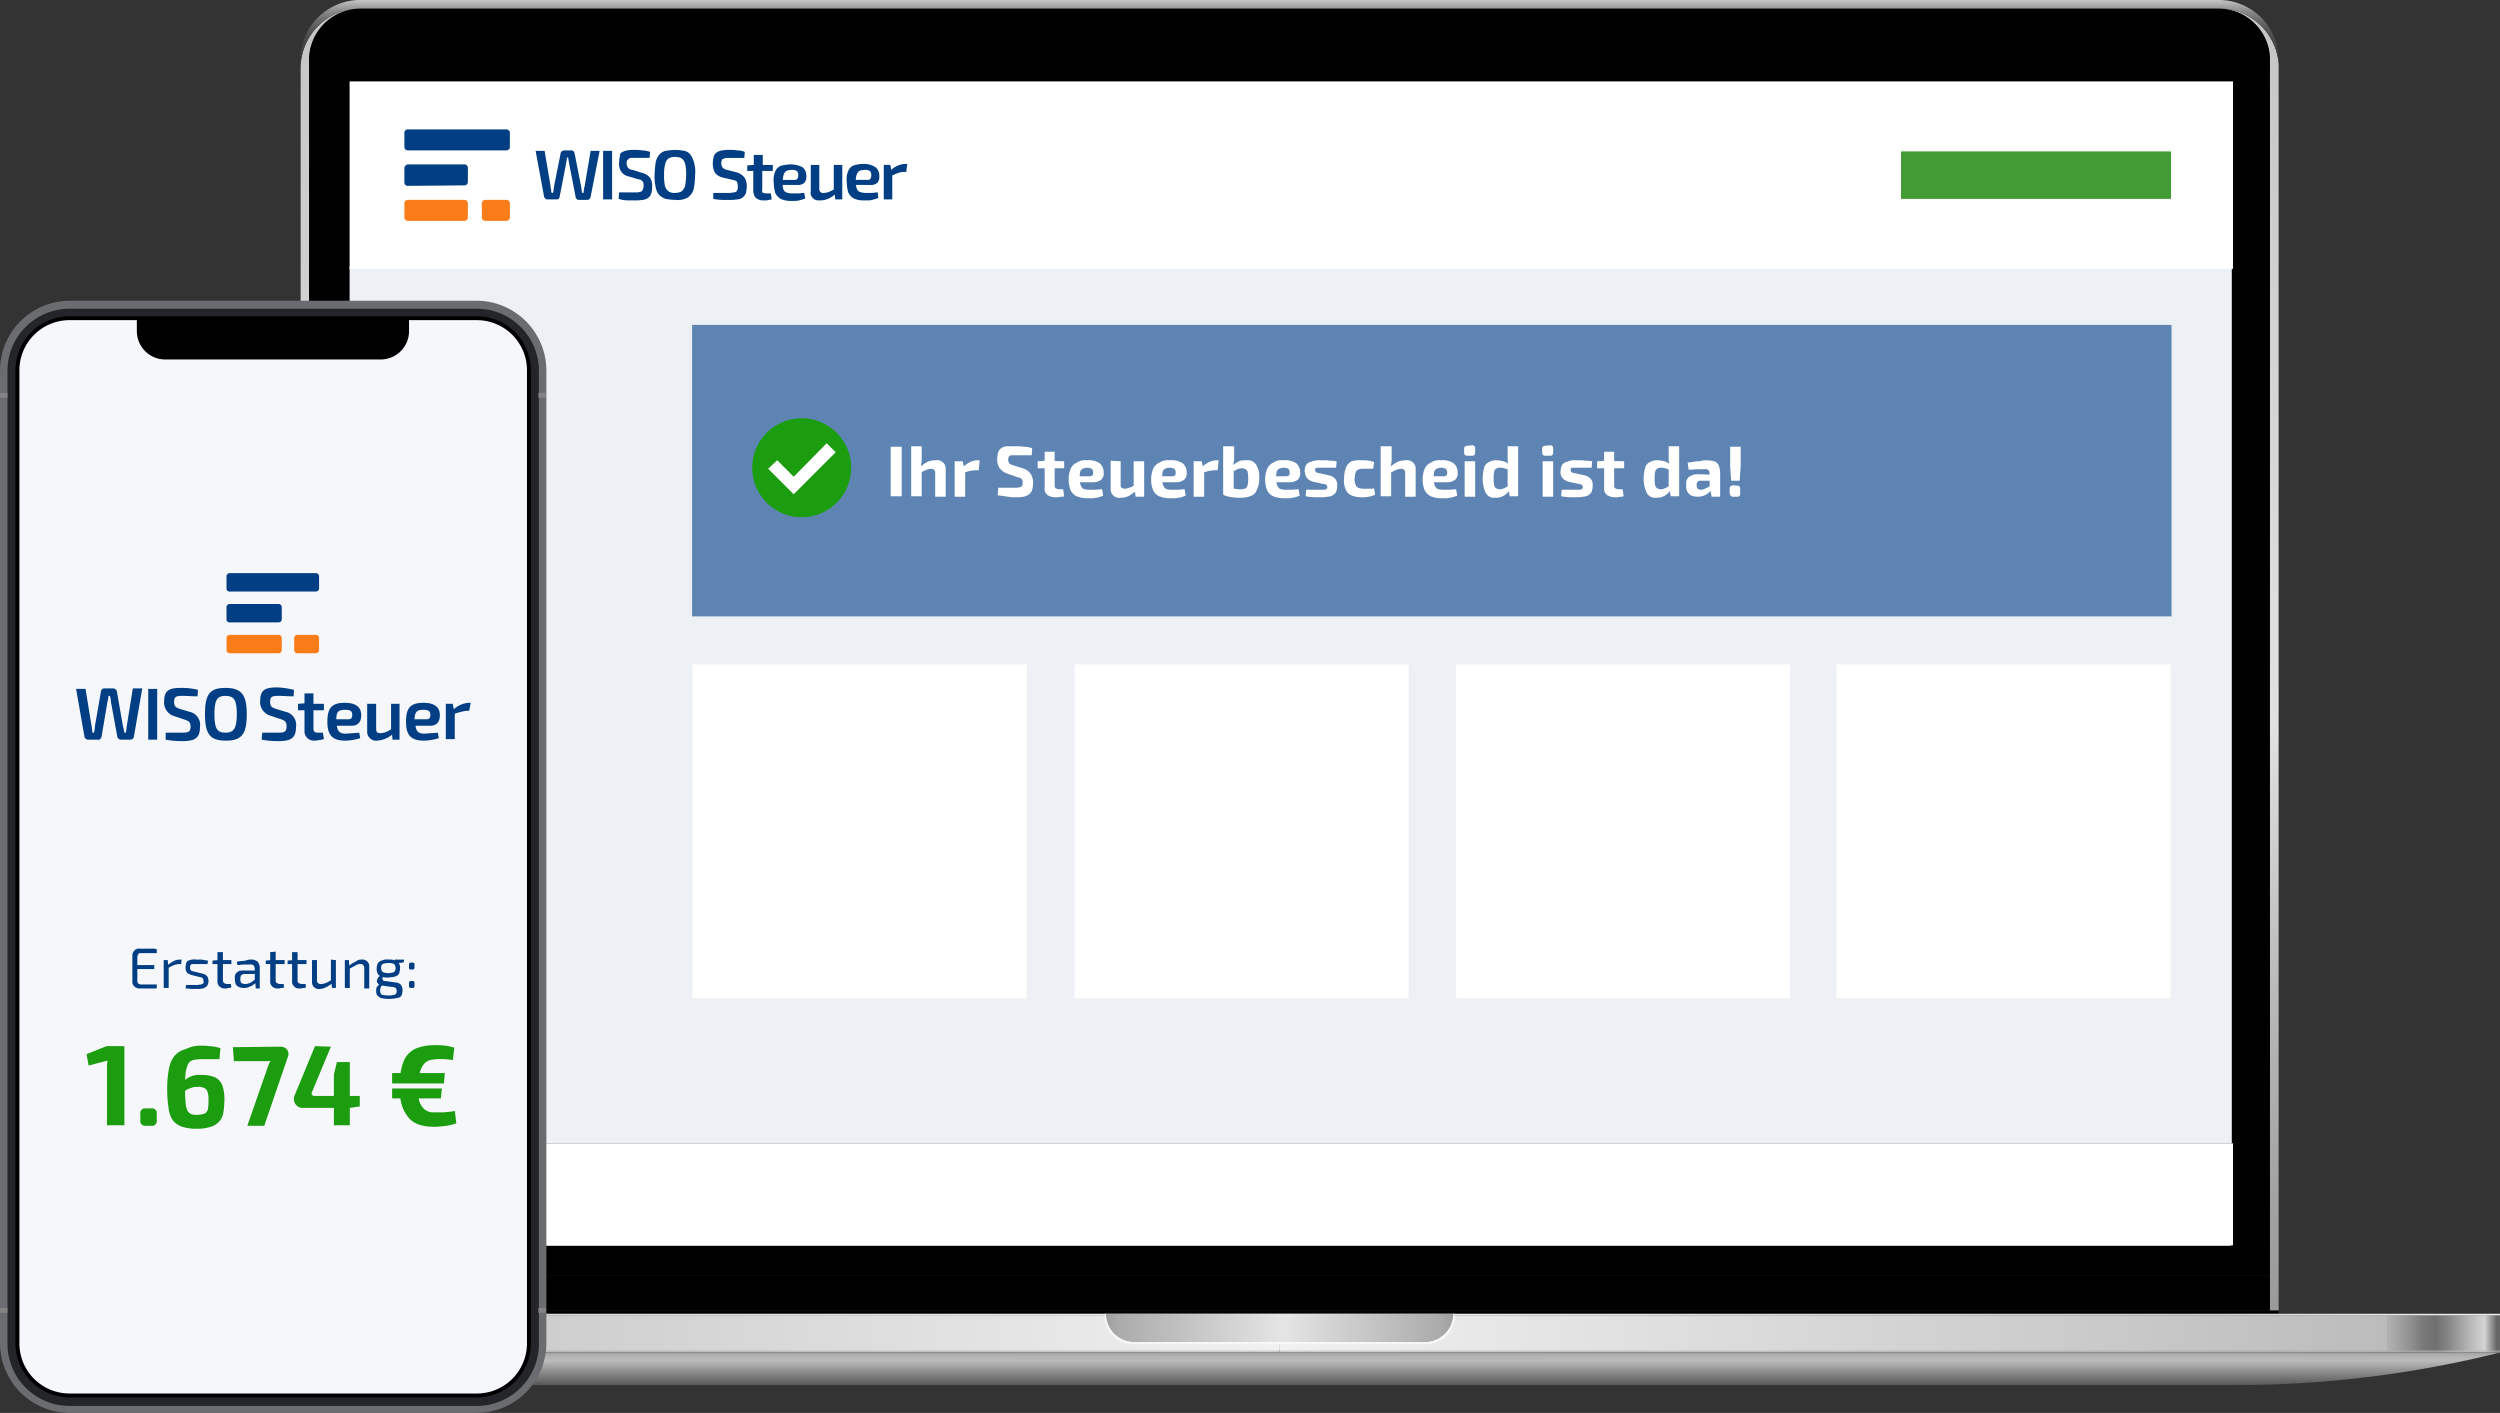 <svg id="Gruppe_26739" data-name="Gruppe 26739" xmlns="http://www.w3.org/2000/svg" xmlns:xlink="http://www.w3.org/1999/xlink" width="724.03" height="409.196" viewBox="0 0 724.03 409.196">
  <rect x="0" y="0" width="724.03" height="409.196" fill="#333333" stroke="none"/>
  <defs>
    <linearGradient id="linear-gradient" x1="0.5" y1="1" x2="0.5" gradientUnits="objectBoundingBox">
      <stop offset="0" stop-color="#9a9a9a"/>
      <stop offset="0.09" stop-color="#a2a2a2"/>
      <stop offset="0.24" stop-color="#b8b8b8"/>
      <stop offset="0.42" stop-color="#dbdbdb"/>
      <stop offset="0.45" stop-color="#e2e2e2"/>
      <stop offset="1" stop-color="#c5c5c5"/>
    </linearGradient>
    <linearGradient id="linear-gradient-2" x1="0.5" y1="1" x2="0.5" gradientUnits="objectBoundingBox">
      <stop offset="0" stop-color="#404040"/>
      <stop offset="0.28" stop-color="#434343"/>
      <stop offset="0.45" stop-color="#4b4b4b"/>
      <stop offset="0.59" stop-color="#595959"/>
      <stop offset="0.71" stop-color="#6d6d6d"/>
      <stop offset="0.82" stop-color="#888"/>
      <stop offset="0.92" stop-color="#a7a7a7"/>
      <stop offset="1" stop-color="#c5c5c5"/>
    </linearGradient>
    <linearGradient id="linear-gradient-3" y1="0.5" x2="1" y2="0.5" gradientUnits="objectBoundingBox">
      <stop offset="0" stop-color="#929292"/>
      <stop offset="0.01" stop-color="#c1c1c1"/>
      <stop offset="0.03" stop-color="#b2b2b2"/>
      <stop offset="0.05" stop-color="#9c9c9c"/>
      <stop offset="0.07" stop-color="#a4a4a4"/>
      <stop offset="0.09" stop-color="#afafaf"/>
      <stop offset="1" stop-color="#cfcfcf"/>
    </linearGradient>
    <linearGradient id="linear-gradient-4" y1="0.508" x2="1" y2="0.508" gradientUnits="objectBoundingBox">
      <stop offset="0.01" stop-color="#f8f8f8"/>
      <stop offset="0.06" stop-color="#d0d0d0"/>
      <stop offset="0.5" stop-color="#f8f8f8"/>
      <stop offset="0.87" stop-color="#d0d0d0"/>
      <stop offset="0.88" stop-color="#d3d3d3"/>
      <stop offset="0.95" stop-color="#e9e9e9"/>
      <stop offset="1" stop-color="#f1f1f1"/>
    </linearGradient>
    <linearGradient id="linear-gradient-5" y1="0.5" x2="1" y2="0.5" gradientUnits="objectBoundingBox">
      <stop offset="0" stop-color="#cfcfcf"/>
      <stop offset="0.91" stop-color="#afafaf"/>
      <stop offset="0.93" stop-color="#a4a4a4"/>
      <stop offset="0.95" stop-color="#9c9c9c"/>
      <stop offset="0.97" stop-color="#b2b2b2"/>
      <stop offset="0.99" stop-color="#c1c1c1"/>
      <stop offset="1" stop-color="#929292"/>
    </linearGradient>
    <linearGradient id="linear-gradient-6" y1="0.501" x2="1" y2="0.501" gradientUnits="objectBoundingBox">
      <stop offset="0" stop-color="#666"/>
      <stop offset="0.01" stop-color="#d5d5d5"/>
      <stop offset="0.02" stop-color="#bdbdbd"/>
      <stop offset="0.04" stop-color="#868686"/>
      <stop offset="0.05" stop-color="#707070"/>
      <stop offset="0.06" stop-color="#787878"/>
      <stop offset="0.07" stop-color="#8e8e8e"/>
      <stop offset="0.09" stop-color="#b2b2b2"/>
      <stop offset="0.09" stop-color="#bcbcbc"/>
      <stop offset="1" stop-color="#f1f1f1"/>
    </linearGradient>
    <linearGradient id="linear-gradient-7" y1="0.501" x2="1" y2="0.501" gradientUnits="objectBoundingBox">
      <stop offset="0" stop-color="#f1f1f1"/>
      <stop offset="0.91" stop-color="#bcbcbc"/>
      <stop offset="0.91" stop-color="#b2b2b2"/>
      <stop offset="0.93" stop-color="#8e8e8e"/>
      <stop offset="0.94" stop-color="#787878"/>
      <stop offset="0.95" stop-color="#707070"/>
      <stop offset="0.96" stop-color="#868686"/>
      <stop offset="0.98" stop-color="#bdbdbd"/>
      <stop offset="0.99" stop-color="#d5d5d5"/>
      <stop offset="1" stop-color="#666"/>
    </linearGradient>
    <linearGradient id="linear-gradient-8" y1="0.5" x2="1" y2="0.5" gradientUnits="objectBoundingBox">
      <stop offset="0" stop-color="#9f9f9f"/>
      <stop offset="0.04" stop-color="#acacac"/>
      <stop offset="0.51" stop-color="#e5e5e5"/>
      <stop offset="0.96" stop-color="#acacac"/>
      <stop offset="1" stop-color="#9f9f9f"/>
    </linearGradient>
    <linearGradient id="linear-gradient-9" y1="0.5" x2="1" y2="0.5" gradientUnits="objectBoundingBox">
      <stop offset="0" stop-color="#f7f7f7"/>
      <stop offset="0.52" stop-color="#f8f8f8"/>
      <stop offset="1" stop-color="#f7f7f7"/>
    </linearGradient>
    <linearGradient id="linear-gradient-10" x1="0.5" y1="1" x2="0.5" gradientUnits="objectBoundingBox">
      <stop offset="0" stop-color="#575757"/>
      <stop offset="0.74" stop-color="#b9b9b9"/>
      <stop offset="0.85" stop-color="#b6b6b6"/>
      <stop offset="0.94" stop-color="#acacac"/>
      <stop offset="1" stop-color="#9f9f9f"/>
    </linearGradient>
  </defs>
  <g id="Gruppe_24365" data-name="Gruppe 24365" transform="translate(17.152)">
    <g id="Gruppe_23946" data-name="Gruppe 23946">
      <g id="Gruppe_20593" data-name="Gruppe 20593">
        <g id="Laptop_produkte">
          <path id="Pfad_10762" data-name="Pfad 10762" d="M729.723,267.93H191.7a17.34,17.34,0,0,0-17.41,17.218V645.029h2.5V282.684a14.619,14.619,0,0,1,.165-2.237,4.059,4.059,0,0,1,.131-.721,7.076,7.076,0,0,1,.174-.714c.069-.235.122-.47.2-.7a14.623,14.623,0,0,1,2.969-5.222,6.976,6.976,0,0,1,.488-.527l.243-.253a15.108,15.108,0,0,1,2.514-1.993c.3-.193.61-.375.932-.549s.632-.322.966-.47h0l.67-.27h0a15.2,15.2,0,0,1,5.467-1.018H729.688a15.025,15.025,0,0,1,7.112,1.741c.316.174.625.357.931.549s.792.527,1.167.817h0l.549.453h0c.27.235.527.47.784.721l.253.253c.165.165.331.339.487.527a14.546,14.546,0,0,1,3.639,9.627V645.028h2.533V284.067A17.357,17.357,0,0,0,729.723,267.93Z" transform="translate(-104.374 -265.466)" fill="url(#linear-gradient)"/>
          <path id="Pfad_10763" data-name="Pfad 10763" d="M174.2,282.318A17.34,17.34,0,0,1,191.653,265.1H729.681a17.34,17.34,0,0,1,17.461,17.218V283.7a17.357,17.357,0,0,0-17.41-16.139H191.7a17.339,17.339,0,0,0-17.461,17.218Z" transform="translate(-104.362 -265.1)" fill="url(#linear-gradient-2)"/>
          <rect id="Rechteck_17536" data-name="Rechteck 17536" width="567.881" height="10.08" transform="translate(72.363 369.491)"/>
          <path id="Pfad_10764" data-name="Pfad 10764" d="M744.981,282.8V634.967H177.1V282.8A14.884,14.884,0,0,1,192.029,268H730.051a14.886,14.886,0,0,1,14.929,14.8Z" transform="translate(-104.737 -265.476)"/>
          <path id="Pfad_10765" data-name="Pfad 10765" d="M653.163,436.04v.923H80.26v-.923Z" transform="translate(-10.395 -56.477)"/>
          <rect id="Rechteck_17537" data-name="Rechteck 17537" width="353.439" height="10.698" transform="translate(0 381.016)" fill="url(#linear-gradient-3)"/>
          <rect id="Rechteck_17538" data-name="Rechteck 17538" width="706.87" height="0.531" transform="translate(0 380.485)" fill="url(#linear-gradient-4)"/>
          <rect id="Rechteck_17539" data-name="Rechteck 17539" width="353.439" height="10.698" transform="translate(353.439 381.016)" fill="url(#linear-gradient-5)"/>
          <rect id="Rechteck_17540" data-name="Rechteck 17540" width="353.439" height="10.062" transform="translate(0 381.016)" fill="url(#linear-gradient-6)"/>
          <rect id="Rechteck_17541" data-name="Rechteck 17541" width="353.439" height="10.062" transform="translate(353.439 381.016)" fill="url(#linear-gradient-7)"/>
          <path id="Pfad_10766" data-name="Pfad 10766" d="M542.82,702.2a8.2,8.2,0,0,1-8.19,8.2H450.393a8.191,8.191,0,0,1-8.182-8.2Z" transform="translate(-139.075 -321.715)" fill="url(#linear-gradient-8)"/>
          <g id="Gruppe_19359" data-name="Gruppe 19359" transform="translate(302.735 380.485)">
            <path id="Pfad_10767" data-name="Pfad 10767" d="M542.77,702.2a8.2,8.2,0,0,1-8.2,8.2h-84.23a8.191,8.191,0,0,1-8.191-8.2h-.4v.618A8.191,8.191,0,0,0,449.941,711h85.028a8.183,8.183,0,0,0,8.192-8.183V702.2Z" transform="translate(-441.75 -702.2)" fill="url(#linear-gradient-9)"/>
          </g>
          <path id="Pfad_10768" data-name="Pfad 10768" d="M94,715.1a315.438,315.438,0,0,0,76.776,9.427h553.3a315.454,315.454,0,0,0,76.75-9.427Z" transform="translate(-93.974 -323.385)" fill="url(#linear-gradient-10)"/>
        </g>
        <rect id="Rechteck_25604" data-name="Rechteck 25604" width="544.96" height="29.514" transform="translate(83.922 331.248)" fill="#fff"/>
        <rect id="Rechteck_25663" data-name="Rechteck 25663" width="37.342" height="5.794" transform="translate(99.733 136.603)" fill="#5d84b3"/>
        <rect id="Rechteck_25672" data-name="Rechteck 25672" width="37.342" height="5.794" transform="translate(99.733 199.738)" fill="#5d84b3"/>
        <g id="Gruppe_26738" data-name="Gruppe 26738" transform="translate(84.096 23.575)">
          <g id="Gruppe_28641" data-name="Gruppe 28641">
            <g id="Gruppe_28639" data-name="Gruppe 28639">
              <rect id="Rechteck_25603" data-name="Rechteck 25603" width="545.109" height="253.977" transform="translate(0 53.579)" fill="#edf1f5"/>
              <rect id="Rechteck_25602" width="545.46" height="54.3" transform="translate(0 0)" fill="#fff"/>
              <rect id="Rechteck_25604-2" data-name="Rechteck_25604" width="545.46" height="29.539" transform="translate(0 307.554)" fill="#fff"/>
              <path id="Rechteck_25666" d="M126.5,65.3H554.962v84.418H126.5Z" transform="translate(-27.312 5.218)" fill="#5d84b3"/>
              <rect id="Rechteck_25675" width="78.192" height="13.756" transform="translate(449.312 20.272)" fill="#439b36"/>
              <g id="logo" transform="translate(15.864 13.897)">
                <g id="Gruppe_4" transform="translate(38.01 5.94)">
                  <g id="Gruppe_3" transform="translate(51.308 0.003)">
                    <path id="Pfad_31" d="M32.844,6.434a1.837,1.837,0,0,0,.145-.869,1.644,1.644,0,0,0-.434-1.158,2.011,2.011,0,0,0-1.593-.29,2.381,2.381,0,0,0-1.448.29c-.434.145-.579.579-.724,1.014s-.145,1.014-.29,1.593h3.475C32.41,6.869,32.844,6.724,32.844,6.434Z" transform="translate(12.768 1.819)" fill="none"/>
                    <path id="Pfad_32" d="M18.2,6.434a1.837,1.837,0,0,0,.145-.869,1.644,1.644,0,0,0-.434-1.158,2.011,2.011,0,0,0-1.593-.29,2.381,2.381,0,0,0-1.448.29c-.434.145-.579.579-.724,1.014A4.464,4.464,0,0,0,14,6.869h3.475C17.91,6.869,18.2,6.724,18.2,6.434Z" transform="translate(6.272 1.819)" fill="none"/>
                    <path id="Pfad_33" d="M26.278,10.1a6.764,6.764,0,0,1-1.448.724,4.284,4.284,0,0,1-1.448.29,1.067,1.067,0,0,1-1.3-1.014V3H19.617v7.53a2.257,2.257,0,0,0,2.027,2.751h.724a5.81,5.81,0,0,0,2.172-.434,6.074,6.074,0,0,0,2.027-1.3l.145,1.448H28.74V3H26.278v7.1Z" transform="translate(8.764 1.344)" fill="#023e84"/>
                    <path id="Pfad_34" d="M35.65,8.3a2.6,2.6,0,0,0,.579-2.027,2.983,2.983,0,0,0-1.014-2.462A6.075,6.075,0,0,0,31.74,2.8h0a10.033,10.033,0,0,0-2.9.434,2.868,2.868,0,0,0-1.593,1.593,5.916,5.916,0,0,0-.434,3.186,11.023,11.023,0,0,0,.434,3.041,3.685,3.685,0,0,0,1.593,1.738,6.483,6.483,0,0,0,2.9.579h1.448a5.145,5.145,0,0,0,1.448-.29,4.6,4.6,0,0,0,1.3-.434l-.145-1.593c-.579,0-1.3.145-1.882.145H32.174a5.205,5.205,0,0,1-1.593-.29A1.531,1.531,0,0,1,29.713,9.9c-.145-.29-.145-.724-.29-1.014h4.054A2.934,2.934,0,0,0,35.65,8.3Zm-6.226-.869a6.158,6.158,0,0,1,.29-1.593,2.6,2.6,0,0,1,.724-1.014,5.145,5.145,0,0,1,1.448-.29,2.864,2.864,0,0,1,1.593.29,1.644,1.644,0,0,1,.434,1.158,1.837,1.837,0,0,1-.145.869.794.794,0,0,1-.869.579Z" transform="translate(11.989 1.254)" fill="#023e84"/>
                    <path id="Pfad_35" d="M40.571,2.8a5.81,5.81,0,0,0-2.172.434,6.074,6.074,0,0,0-2.027,1.3l-.29-1.448H34.2v9.991h2.462V6.13c.724-.29,1.3-.579,1.738-.724a6.158,6.158,0,0,1,1.593-.29h.724l.29-2.317Z" transform="translate(15.321 1.254)" fill="#023e84"/>
                    <path id="Pfad_36" d="M9.267,8.109A4.226,4.226,0,0,0,6.95,6.516L4.2,5.792a2.729,2.729,0,0,1-1.3-.579,2.336,2.336,0,0,1-.434-1.3,1.837,1.837,0,0,1,.145-.869.462.462,0,0,1,.434-.434c.29-.145.434-.145.724-.29H9.122L9.267.579A5.29,5.29,0,0,0,7.1.145,10.959,10.959,0,0,0,4.923,0,10.959,10.959,0,0,0,2.751.145,3.563,3.563,0,0,0,1.158.724,2.252,2.252,0,0,0,.29,1.882,8.546,8.546,0,0,0,0,3.91,5.679,5.679,0,0,0,.579,6.516,3.654,3.654,0,0,0,2.751,7.964l3.041.724a2.058,2.058,0,0,1,.869.29c.29.145.434.29.434.579a3.188,3.188,0,0,1,.145,1.158,1.741,1.741,0,0,1-.29,1.158c0,.145-.29.29-.724.434-.434,0-.869.145-1.448.145H.145V14.19a16.038,16.038,0,0,0,2.751.29H4.778A12.456,12.456,0,0,0,7.1,14.335a3.036,3.036,0,0,0,1.593-.579A3.485,3.485,0,0,0,9.557,12.6a8.546,8.546,0,0,0,.29-2.027A4.759,4.759,0,0,0,9.267,8.109Z" fill="#023e84"/>
                    <path id="Pfad_37" d="M11.244,1H8.782V3.9L6.9,4.041V5.634H8.638v5.792a3.46,3.46,0,0,0,.724,2.027,3.46,3.46,0,0,0,2.027.724h.724a2.827,2.827,0,0,0,1.014-.145c.29,0,.579-.145.869-.145l-.29-1.738H12.258a2.685,2.685,0,0,1-1.014-.29,2.366,2.366,0,0,1,0-1.014V5.634h3.041V3.9h-2.9V1Z" transform="translate(3.091 0.448)" fill="#023e84"/>
                    <path id="Pfad_38" d="M21.05,8.258a2.6,2.6,0,0,0,.579-2.027,2.983,2.983,0,0,0-1.014-2.462A7.276,7.276,0,0,0,17.14,2.9h0a10.033,10.033,0,0,0-2.9.434,2.868,2.868,0,0,0-1.593,1.593,5.916,5.916,0,0,0-.434,3.186,11.023,11.023,0,0,0,.434,3.041,3.684,3.684,0,0,0,1.593,1.738,6.483,6.483,0,0,0,2.9.579h1.448a5.145,5.145,0,0,0,1.448-.29,4.6,4.6,0,0,0,1.3-.434l-.29-1.593c-.579,0-1.3.145-1.882.145H17.43a5.206,5.206,0,0,1-1.593-.29A1.531,1.531,0,0,1,14.968,10a3.188,3.188,0,0,1-.145-1.158h4.054A2.933,2.933,0,0,0,21.05,8.258Zm-6.226-.869a6.158,6.158,0,0,1,.29-1.593,2.6,2.6,0,0,1,.724-1.014,5.145,5.145,0,0,1,1.448-.29,2.864,2.864,0,0,1,1.593.29,1.644,1.644,0,0,1,.434,1.158,1.837,1.837,0,0,1-.145.869c-.145.434-.434.579-1.014.579Z" transform="translate(5.449 1.299)" fill="#023e84"/>
                  </g>
                  <path id="Schriftzug-2" d="M18.534.29,15.928,13.611a1.024,1.024,0,0,1-.869.869H12.453a.752.752,0,0,1-.579-.29.752.752,0,0,1-.29-.579L9.7,3.91c0-.29-.145-.579-.145-.869l-.145-.869h-.29c0,.29-.145.579-.145.869s-.145.579-.145.869l-1.882,9.7a1.1,1.1,0,0,1-.29.579.871.871,0,0,1-.579.145H3.475c-.29,0-.434,0-.579-.145a2,2,0,0,1-.434-.579L0,.29H2.606L4.344,10.57a1.837,1.837,0,0,0,.145.869,2.464,2.464,0,0,0,.145,1.014h.434c0-.29.145-.579.145-1.014,0-.29.145-.724.145-1.014L7.24,1.014A.752.752,0,0,1,7.53.434c.145-.145.434-.145.579-.29h2.317A.752.752,0,0,1,11,.434a1.1,1.1,0,0,1,.29.579l1.882,9.557c0,.29.145.579.145,1.014,0,.29.145.579.145.869H13.9a2.827,2.827,0,0,1,.145-1.014,1.837,1.837,0,0,1,.145-.869L15.928.29Zm3.62,0V14.335H19.548V.29ZM28.67,0a10.959,10.959,0,0,1,2.172.145,7.2,7.2,0,0,1,2.317.434l-.145,1.738H27.657a1.106,1.106,0,0,0-.724.29l-.434.434a1.837,1.837,0,0,0-.145.869,2.336,2.336,0,0,0,.434,1.3,1.835,1.835,0,0,0,1.3.579l2.751.869a3.979,3.979,0,0,1,2.317,1.448,4.093,4.093,0,0,1,.579,2.606,4.928,4.928,0,0,1-.29,2.027A2.252,2.252,0,0,1,32.58,13.9a3.036,3.036,0,0,1-1.593.579,12.456,12.456,0,0,1-2.317.145H26.788a9.092,9.092,0,0,1-2.751-.434l.145-1.882h4.634a4.926,4.926,0,0,0,1.448-.145.962.962,0,0,0,.724-.579,2.728,2.728,0,0,0,.29-1.158,2.464,2.464,0,0,0-.145-1.014,2,2,0,0,0-.434-.579,2.058,2.058,0,0,0-.869-.29l-2.9-.869a3.277,3.277,0,0,1-2.172-1.448,4.093,4.093,0,0,1-.579-2.606,9.778,9.778,0,0,1,.29-2.027c-.29-.145.145-.579.434-.869A5.187,5.187,0,0,1,26.5.145,10.959,10.959,0,0,1,28.67,0ZM40.4,0A17.741,17.741,0,0,1,43.15.29a2.882,2.882,0,0,1,1.738,1.158A6.653,6.653,0,0,1,45.9,3.765a9.445,9.445,0,0,1,.29,3.475,28.119,28.119,0,0,1-.29,3.475,4.24,4.24,0,0,1-1.014,2.317A3.368,3.368,0,0,1,43.15,14.19a5.985,5.985,0,0,1-2.751.29,17.741,17.741,0,0,1-2.751-.29,5.109,5.109,0,0,1-1.882-1.158,4.759,4.759,0,0,1-1.014-2.317,14.1,14.1,0,0,1-.29-3.475,28.118,28.118,0,0,1,.29-3.475,4.759,4.759,0,0,1,1.014-2.317A3.219,3.219,0,0,1,37.648.29,17.741,17.741,0,0,1,40.4,0Zm0,2.027a4.008,4.008,0,0,0-1.882.434A2.686,2.686,0,0,0,37.5,4.2a11.359,11.359,0,0,0-.29,3.186,11.879,11.879,0,0,0,.29,3.186,2.962,2.962,0,0,0,1.014,1.448,3.014,3.014,0,0,0,1.882.434,4.008,4.008,0,0,0,1.882-.434A3.749,3.749,0,0,0,43.3,10.426a21.689,21.689,0,0,0,.29-3.186,11.879,11.879,0,0,0-.29-3.186,2.753,2.753,0,0,0-1.014-1.593A4.008,4.008,0,0,0,40.4,2.027Z" fill="#023e84"/>
                </g>
                <g id="Gruppe_7">
                  <path id="Pfad_3278" d="M1.014,16.362A.99.99,0,0,1,0,15.349v-4.2a1.22,1.22,0,0,1,1.014-1.014H17.376A.99.99,0,0,1,18.39,11.15h0V15.2a.99.99,0,0,1-1.014,1.014l-16.362.145Zm0-10.281A.99.99,0,0,1,0,5.068V1.014A.99.99,0,0,1,1.014,0H29.539a.99.99,0,0,1,1.014,1.014V5.068a.99.99,0,0,1-1.014,1.014Z" fill="#023e84"/>
                  <g id="Gruppe_5" transform="translate(0 20.409)">
                    <path id="Pfad_3278-2" d="M16.514,6.082A.99.99,0,0,1,15.5,5.068V1.014A.99.99,0,0,1,16.514,0H22.6a.99.99,0,0,1,1.014,1.014V5.068A.99.99,0,0,1,22.6,6.082Z" transform="translate(6.944)" fill="#fa7d19"/>
                    <path id="Pfad_3278-3" d="M1.014,6.082A.99.99,0,0,1,0,5.068V1.014A.99.99,0,0,1,1.014,0H17.376A.99.99,0,0,1,18.39,1.014V5.068a.99.99,0,0,1-1.014,1.014Z" fill="#fa7d19"/>
                  </g>
                </g>
              </g>
              <path id="Rechteck_25666-2" d="M149,223.8" transform="translate(-17.233 76.225)" fill="#5d84b3"/>
              <rect id="Rechteck_25922" width="96.726" height="96.726" transform="translate(99.332 168.836)" fill="#fff"/>
              <rect id="Rechteck_25923" width="96.726" height="96.726" transform="translate(209.959 168.836)" fill="#fff"/>
              <rect id="Rechteck_25924" width="96.726" height="96.726" transform="translate(320.441 168.836)" fill="#fff"/>
              <rect id="Rechteck_25925" width="96.726" height="96.726" transform="translate(430.634 168.836)" fill="#fff"/>
              <g id="Gruppe_23760" transform="translate(116.595 97.555)">
                <circle id="Ellipse_1319" cx="14.335" cy="14.335" r="14.335" transform="translate(0 0)" fill="#1c9c0f"/>
                <path id="Vereinigungsmenge_41" d="M7.978,17.163,3.2,12.385,5.806,9.923,10.585,14.7,20.142,5l2.606,2.606L10.585,19.77Z" transform="translate(1.434 2.24)" fill="#fff"/>
                <path id="Pfad_13892" d="M30.886,5.834V20.17H27.7V5.834Zm9.846,3.91a2.509,2.509,0,0,1,2.9,2.172v8.4H40.587V13.509A1.378,1.378,0,0,0,40.3,12.5a2.058,2.058,0,0,0-.869-.29,4.228,4.228,0,0,0-1.3.29,9.732,9.732,0,0,0-1.738.869l-.29-1.593a13.122,13.122,0,0,1,2.317-1.593,6.558,6.558,0,0,1,2.317-.434ZM36.678,5.69V9.165a5.94,5.94,0,0,1-.145,1.593c0,.434-.145.869-.145,1.158l.29.29V20.17H33.637V5.69h3.041Zm11.874,4.344.434,2.027.29.29v7.964H46.234V10.034Zm4.923-.29-.29,2.9h-.869c-.579,0-1.014.145-1.448.145-.579.145-1.158.29-2.027.579L48.7,11.626a11.348,11.348,0,0,1,2.172-1.448,5.81,5.81,0,0,1,2.172-.434ZM63.9,5.69a13.25,13.25,0,0,1,2.317.145,6.764,6.764,0,0,1,2.462.434L68.533,8.3H62.886a1.305,1.305,0,0,0-.724.145c-.145.145-.29.29-.29.434a1.305,1.305,0,0,0-.145.724,2.093,2.093,0,0,0,.29,1.014,2.911,2.911,0,0,0,1.158.579l2.751.869a4.472,4.472,0,0,1,2.317,1.593,5.419,5.419,0,0,1,.724,2.606,9.778,9.778,0,0,1-.29,2.027,2.6,2.6,0,0,1-.869,1.3,5.353,5.353,0,0,1-1.593.724,14.048,14.048,0,0,1-2.462.145,11.83,11.83,0,0,1-2.027-.145l-3.041-.434.145-2.172h4.923a4.009,4.009,0,0,0,1.3-.145c.29,0,.434-.145.724-.434a1.836,1.836,0,0,0,.145-.869,1.836,1.836,0,0,0-.145-.869c-.145-.145-.29-.434-.434-.434a2.058,2.058,0,0,0-.869-.29l-2.9-1.014a5.145,5.145,0,0,1-2.317-1.593,5,5,0,0,1-.724-2.606,9.777,9.777,0,0,1,.29-2.027A2.252,2.252,0,0,1,59.7,6.269a3.036,3.036,0,0,1,1.593-.579ZM75.194,7.138v9.846a1.064,1.064,0,0,0,.29.869,2.058,2.058,0,0,0,.869.29h1.3l.29,2.027a1.837,1.837,0,0,1-.869.145c-.29,0-.724.145-1.014.145h-.869a3.9,3.9,0,0,1-2.172-.724,2.249,2.249,0,0,1-.724-2.027V7.282h2.9Zm2.751,2.9v2.027H70.271V10.034L72.3,9.889Zm6.516-.29a5.825,5.825,0,0,1,3.765.869,3.391,3.391,0,0,1,1.158,2.606,2.52,2.52,0,0,1-.724,2.172,3.791,3.791,0,0,1-2.462.724H80.407V14.378H85.33a1.224,1.224,0,0,0,.869-.29,1.837,1.837,0,0,0,.145-.869,1.315,1.315,0,0,0-.434-1.014,3.077,3.077,0,0,0-2.606,0,1.483,1.483,0,0,0-.724.869,8.256,8.256,0,0,0-.145,1.882,4.928,4.928,0,0,0,.29,2.027A2.6,2.6,0,0,0,83.448,18a5.205,5.205,0,0,0,1.593.29h1.738c.724,0,1.448-.145,2.172-.145l.29,1.882-1.3.434c-.579.145-1.014.145-1.593.29H84.751a8.254,8.254,0,0,1-3.186-.579,3.392,3.392,0,0,1-1.738-1.738,7.562,7.562,0,0,1-.579-3.041,7.792,7.792,0,0,1,.579-3.186,3.38,3.38,0,0,1,1.738-1.738,4.166,4.166,0,0,1,2.9-.724Zm9.846.29v6.806c0,.29,0,.724.29.869a2.058,2.058,0,0,0,.869.29,4.228,4.228,0,0,0,1.3-.29,7.761,7.761,0,0,0,1.593-.724l.29,1.738A18.865,18.865,0,0,1,96.48,20.17a5.81,5.81,0,0,1-2.172.434,2.509,2.509,0,0,1-2.9-2.172V9.889Zm6.806,0V20.314H98.652l-.29-2.027-.29-.434V10.034Zm7.385-.29a5.825,5.825,0,0,1,3.765.869,3.391,3.391,0,0,1,1.158,2.606,2.52,2.52,0,0,1-.724,2.172,3.791,3.791,0,0,1-2.462.724h-5.792V14.378h4.778a1.224,1.224,0,0,0,.869-.29,1.837,1.837,0,0,0,.145-.869,1.315,1.315,0,0,0-.434-1.014,3.077,3.077,0,0,0-2.606,0,1.483,1.483,0,0,0-.724.869,8.257,8.257,0,0,0-.145,1.882,4.928,4.928,0,0,0,.29,2.027A2.6,2.6,0,0,0,107.34,18a5.206,5.206,0,0,0,1.593.29h1.738c.724,0,1.448-.145,2.172-.145l.29,1.882-1.3.434c-.579.145-1.014.145-1.593.29h-1.593a8.254,8.254,0,0,1-3.186-.579,3.392,3.392,0,0,1-1.738-1.738,7.562,7.562,0,0,1-.579-3.041,7.792,7.792,0,0,1,.579-3.186,3.38,3.38,0,0,1,1.738-1.738,4.552,4.552,0,0,1,3.041-.724Zm9.267.29.434,2.027.29.29v7.964h-3.041V10.034Zm4.923-.29-.29,2.9h-.869c-.579,0-1.014.145-1.448.145-.579.145-1.158.29-2.027.579l-.145-1.738a11.348,11.348,0,0,1,2.172-1.448,5.81,5.81,0,0,1,2.172-.434Zm7.964,0a2.954,2.954,0,0,1,2.9,1.3,6.678,6.678,0,0,1,.869,4.054,5.629,5.629,0,0,1-.29,2.172,8.857,8.857,0,0,1-.724,1.738,3.27,3.27,0,0,1-1.593,1.158,8.032,8.032,0,0,1-2.462.434h-1.3c-.434,0-1.014-.145-1.448-.145a6.373,6.373,0,0,1-1.448-.29,3.785,3.785,0,0,1-1.158-.434l2.606-1.882a1.837,1.837,0,0,0,.869.145,7.65,7.65,0,0,0,1.882.145,3.408,3.408,0,0,0,1.158-.29,1.466,1.466,0,0,0,.579-1.014,8.256,8.256,0,0,0,.145-1.882,7.049,7.049,0,0,0-.145-1.738,1.191,1.191,0,0,0-.579-.869,2.728,2.728,0,0,0-1.158-.29,4.228,4.228,0,0,0-1.3.29c-.434.29-.869.434-1.3.724l-.29-1.448a3.9,3.9,0,0,1,1.158-1.014,5.869,5.869,0,0,1,1.3-.724,7.651,7.651,0,0,1,1.738-.145ZM127.177,5.69V9.02a4.009,4.009,0,0,1-.145,1.3,4.228,4.228,0,0,1-.29,1.3l.29.29v7.819l-3.041-.145V5.69Zm14.19,4.054a5.825,5.825,0,0,1,3.765.869,3.391,3.391,0,0,1,1.158,2.606,2.52,2.52,0,0,1-.724,2.172,3.791,3.791,0,0,1-2.462.724h-5.792V14.378h4.923a1.224,1.224,0,0,0,.869-.29,1.837,1.837,0,0,0,.145-.869,1.314,1.314,0,0,0-.434-1.014,3.077,3.077,0,0,0-2.606,0,1.483,1.483,0,0,0-.724.869,8.257,8.257,0,0,0-.145,1.882,4.928,4.928,0,0,0,.29,2.027A2.6,2.6,0,0,0,140.354,18a5.205,5.205,0,0,0,1.593.29h1.738c.724,0,1.448-.145,2.172-.145l.29,1.882-1.3.434c-.579.145-1.014.145-1.593.29h-1.593a8.254,8.254,0,0,1-3.186-.579,3.392,3.392,0,0,1-1.738-1.738,7.562,7.562,0,0,1-.579-3.041,7.793,7.793,0,0,1,.579-3.186,3.38,3.38,0,0,1,1.738-1.738,3.987,3.987,0,0,1,2.9-.724Zm10.715,0h1.593c.579,0,1.158.145,1.738.145s1.014.145,1.448.145l-.145,1.882h-5.358c-.29,0-.434,0-.579.145s-.145.29-.145.579a.752.752,0,0,0,.29.579,2.684,2.684,0,0,0,1.014.29l2.606.579a3.46,3.46,0,0,1,1.882,1.014,2.6,2.6,0,0,1,.579,2.027,4.625,4.625,0,0,1-.434,2.027,3.31,3.31,0,0,1-1.448,1.014,15.956,15.956,0,0,1-2.606.29h-1.882a17.741,17.741,0,0,1-2.751-.29l.145-1.882h5.213a1.106,1.106,0,0,0,.724-.29c.145-.145.29-.29.145-.579,0-.29-.145-.579-.29-.579a2.728,2.728,0,0,0-1.158-.29l-2.606-.579a4.53,4.53,0,0,1-1.448-.724,2.6,2.6,0,0,1-.724-1.014,5.145,5.145,0,0,1-.29-1.448,3.856,3.856,0,0,1,.434-1.738,2.462,2.462,0,0,1,1.448-.869,5.51,5.51,0,0,1,2.606-.434Zm11.874,0h1.158c.434,0,.869.145,1.3.145a4.6,4.6,0,0,1,1.3.434l-.29,1.882h-2.9a2.611,2.611,0,0,0-1.448.29c-.434.145-.579.434-.724.869a7.268,7.268,0,0,0-.29,1.738,3.673,3.673,0,0,0,.29,1.738,1.483,1.483,0,0,0,.724.869,5.145,5.145,0,0,0,1.448.29h2.027a3.188,3.188,0,0,0,1.158-.145l.29,1.882a9.366,9.366,0,0,1-1.882.579,10.258,10.258,0,0,1-2.027.145,7.562,7.562,0,0,1-3.041-.579,3.133,3.133,0,0,1-1.593-1.738,5.916,5.916,0,0,1-.434-3.186,8.254,8.254,0,0,1,.579-3.186,3.685,3.685,0,0,1,1.593-1.738,8.035,8.035,0,0,1,2.751-.29Zm12.887,0a2.509,2.509,0,0,1,2.9,2.172v8.4H176.7V13.509a1.378,1.378,0,0,0-.29-1.014,2.058,2.058,0,0,0-.869-.29,4.228,4.228,0,0,0-1.3.29,9.731,9.731,0,0,0-1.738.869l-.29-1.593a13.121,13.121,0,0,1,2.317-1.593,6.558,6.558,0,0,1,2.317-.434ZM172.789,5.69V9.165a5.939,5.939,0,0,1-.145,1.593,2.728,2.728,0,0,1-.29,1.158l.29.29V20.17H169.6V5.69h3.186Zm14.19,4.054a5.825,5.825,0,0,1,3.765.869,3.391,3.391,0,0,1,1.158,2.606,2.52,2.52,0,0,1-.724,2.172,3.791,3.791,0,0,1-2.462.724h-5.792V14.378h4.923a1.224,1.224,0,0,0,.869-.29,1.836,1.836,0,0,0,.145-.869,1.315,1.315,0,0,0-.434-1.014,3.077,3.077,0,0,0-2.606,0,1.483,1.483,0,0,0-.724.869,8.255,8.255,0,0,0-.145,1.882,4.928,4.928,0,0,0,.29,2.027A2.6,2.6,0,0,0,185.966,18a5.206,5.206,0,0,0,1.593.29H189.3c.724,0,1.448-.145,2.172-.145l.29,1.882-1.3.434c-.579.145-1.014.145-1.593.29h-1.593a8.254,8.254,0,0,1-3.186-.579,4.024,4.024,0,0,1-1.738-1.738,7.562,7.562,0,0,1-.579-3.041,7.793,7.793,0,0,1,.579-3.186,3.38,3.38,0,0,1,1.738-1.738,4.165,4.165,0,0,1,2.9-.724Zm9.991.29V20.314H193.93V10.034ZM196.1,5.4a.811.811,0,0,1,.869.724V7.572a.811.811,0,0,1-.724.869h-1.593a.811.811,0,0,1-.869-.724v-1.3a.811.811,0,0,1,.724-.869h.29Zm6.95,4.344a8.546,8.546,0,0,1,2.027.29,3.475,3.475,0,0,1,1.738,1.014l-.145,1.448-1.3-.434a4.009,4.009,0,0,0-1.3-.145,1.378,1.378,0,0,0-1.014.29,1.191,1.191,0,0,0-.579.869,8.9,8.9,0,0,0-.145,2.027,8.257,8.257,0,0,0,.145,1.882,1.191,1.191,0,0,0,.579.869,2.093,2.093,0,0,0,1.014.29,1.837,1.837,0,0,0,.869-.145c.29-.145.579-.145.724-.29a3.03,3.03,0,0,0,.869-.579l.29,1.448a5.009,5.009,0,0,1-1.593,1.448,4.759,4.759,0,0,1-2.462.579,2.731,2.731,0,0,1-2.751-1.448,9.716,9.716,0,0,1-.869-4.054,12.061,12.061,0,0,1,.434-3.186,2.423,2.423,0,0,1,1.3-1.593,4.086,4.086,0,0,1,2.172-.579Zm6.371-4.054V20.17h-2.462l-.29-1.882-.29-.29V11.337l.145-.29c0-.434-.145-.869-.145-1.3V5.69Zm10.136,4.344V20.314h-3.041V10.034ZM218.691,5.4a.811.811,0,0,1,.869.724V7.572a.811.811,0,0,1-.724.869h-1.593a.811.811,0,0,1-.869-.724v-1.3a.811.811,0,0,1,.724-.869h.29Zm7.385,4.344h1.593c.579,0,1.158.145,1.738.145s1.014.145,1.448.145l-.145,1.882h-5.358c-.29,0-.434,0-.579.145s-.145.29-.145.579a.752.752,0,0,0,.29.579,2.684,2.684,0,0,0,1.014.29l2.606.579a3.46,3.46,0,0,1,1.882,1.014A2.6,2.6,0,0,1,231,17.129a4.625,4.625,0,0,1-.434,2.027,3.31,3.31,0,0,1-1.448,1.014,15.956,15.956,0,0,1-2.606.29h-1.882a17.741,17.741,0,0,1-2.751-.29l.145-1.882h5.213a1.106,1.106,0,0,0,.724-.29c.145-.145.29-.29.145-.579,0-.29-.145-.579-.29-.579a2.728,2.728,0,0,0-1.158-.29l-2.606-.579a4.53,4.53,0,0,1-1.448-.724,2.6,2.6,0,0,1-.724-1.014,2.5,2.5,0,0,1-.145-1.448,3.856,3.856,0,0,1,.434-1.738,2.462,2.462,0,0,1,1.448-.869,4.681,4.681,0,0,1,2.462-.434Zm11.15-2.606v9.846a1.064,1.064,0,0,0,.29.869,2.058,2.058,0,0,0,.869.29h1.3l.29,2.027a1.837,1.837,0,0,1-.869.145c-.29,0-.724.145-1.014.145h-.869a3.9,3.9,0,0,1-2.172-.724,2.249,2.249,0,0,1-.724-2.027V7.282h2.9Zm2.9,2.9v2.027H232.3V10.034l2.027-.145Zm9.557-.29a8.546,8.546,0,0,1,2.027.29,3.475,3.475,0,0,1,1.738,1.014L253.3,12.5l-1.3-.434a4.009,4.009,0,0,0-1.3-.145,1.378,1.378,0,0,0-1.014.29,1.191,1.191,0,0,0-.579.869,8.9,8.9,0,0,0-.145,2.027,8.255,8.255,0,0,0,.145,1.882,1.191,1.191,0,0,0,.579.869,2.093,2.093,0,0,0,1.014.29A1.837,1.837,0,0,0,251.56,18c.29-.145.579-.145.724-.29a3.03,3.03,0,0,0,.869-.579l.29,1.448a5.009,5.009,0,0,1-1.593,1.448,4.759,4.759,0,0,1-2.462.579,2.731,2.731,0,0,1-2.751-1.448,9.716,9.716,0,0,1-.869-4.054,12.06,12.06,0,0,1,.434-3.186,2.423,2.423,0,0,1,1.3-1.593,4.086,4.086,0,0,1,2.172-.579Zm6.371-4.054V20.17h-2.462l-.29-1.882-.29-.29V11.337l.145-.29a4.009,4.009,0,0,0-.145-1.3V5.69Zm7.964,4.054a11.178,11.178,0,0,1,2.172.29,2.055,2.055,0,0,1,1.3,1.158,6,6,0,0,1,.434,2.317v6.806h-2.462l-.434-2.172-.145-.29v-4.2a2.093,2.093,0,0,0-.29-1.014,1.477,1.477,0,0,0-1.3-.29h-2.027c-.724,0-1.593.145-2.462.145l-.29-2.027c.434-.145,1.014-.145,1.738-.29a8.907,8.907,0,0,1,1.882-.145,4.6,4.6,0,0,1,1.882-.29Zm2.751,4.2v1.738h-4.489a1.064,1.064,0,0,0-.869.29,1.106,1.106,0,0,0-.29.724v.434a2.058,2.058,0,0,0,.29.869,2.058,2.058,0,0,0,.869.29,2.728,2.728,0,0,0,1.158-.29c.434-.145.869-.434,1.3-.579A7.251,7.251,0,0,0,265.9,16.4v1.3a1.446,1.446,0,0,1-.579.724l-.869.869a5.87,5.87,0,0,1-1.3.724,5.358,5.358,0,0,1-3.475,0,2.576,2.576,0,0,1-1.158-1.014,2.919,2.919,0,0,1-.434-1.593V16.4a2.335,2.335,0,0,1,.869-1.882,4.376,4.376,0,0,1,2.317-.724Zm7.1-8.109v5.647l-.29,4.2h-2.462l-.29-4.2V5.834ZM272.7,17.129a.772.772,0,0,1,1.014.724V19.3a.772.772,0,0,1-.724,1.014h-1.158a1.064,1.064,0,0,1-.869-.29,2.058,2.058,0,0,1-.29-.869V18.142a1.064,1.064,0,0,1,.29-.869,2.058,2.058,0,0,1,.869-.29Z" transform="translate(12.409 2.419)" fill="#fff"/>
              </g>
            </g>
          </g>
        </g>
      </g>
    </g>
  </g>
  <g id="Gruppe_23762" transform="translate(0 87.102)">
    <path id="Pfad_13885" d="M20.176,0H138.061a20.235,20.235,0,0,1,20.176,20.176h0V301.918a20.235,20.235,0,0,1-20.176,20.176H20.176A20.235,20.235,0,0,1,0,301.918H0V20.176A20.235,20.235,0,0,1,20.176,0Z" fill="#6a6c70"/>
    <path id="Pfad_13884" d="M19.514,1.6H137.4a18.021,18.021,0,0,1,18.014,18.014V301.356A18.021,18.021,0,0,1,137.4,319.37H19.514A18.021,18.021,0,0,1,1.5,301.356h0V19.47A17.99,17.99,0,0,1,19.514,1.6Z" transform="translate(0.662 0.706)" fill="#242528"/>
    <path id="Pfad_13883" d="M18.808,3.1H136.693A15.745,15.745,0,0,1,152.4,18.808V300.55a15.745,15.745,0,0,1-15.708,15.708H18.808A15.745,15.745,0,0,1,3.1,300.55V18.808A15.745,15.745,0,0,1,18.808,3.1Z" transform="translate(1.368 1.368)"/>
    <path id="Pfad_13882" d="M18.455,3.9H136.34A14.515,14.515,0,0,1,150.9,18.455V300.2a14.515,14.515,0,0,1-14.555,14.555H18.455A14.515,14.515,0,0,1,3.9,300.2V18.455A14.515,14.515,0,0,1,18.455,3.9Z" transform="translate(1.72 1.72)" fill="#f6f7fb"/>
    <rect id="Rechteck_25916" width="2.162" height="1.441" transform="translate(0 26.661)" fill="#838383"/>
    <rect id="Rechteck_25917" width="2.162" height="1.441" transform="translate(155.931 26.661)" fill="#838383"/>
    <rect id="Rechteck_25918" width="2.162" height="1.441" transform="translate(0 291.686)" fill="#838383"/>
    <rect id="Rechteck_25919" width="2.162" height="1.441" transform="translate(155.931 291.686)" fill="#838383"/>
    <path id="Pfad_13886" d="M27.644,3.5H106.33V7.247a8.211,8.211,0,0,1-8.214,8.214h-62.4A8.211,8.211,0,0,1,27.5,7.247V3.5Z" transform="translate(12.131 1.544)"/>
    <path id="Pfad_13889" d="M28.762,130.211h3.315a5.911,5.911,0,0,1,1.585.144v1.153H29.05c-.288,0-.576,0-.721.288a2.048,2.048,0,0,0-.288.865v6.773a1.059,1.059,0,0,0,.288.865,1.1,1.1,0,0,0,.721.288h4.612v1.153h-4.9a2.167,2.167,0,0,1-1.585-.576,1.85,1.85,0,0,1-.576-1.441v-7.494a1.85,1.85,0,0,1,.576-1.441A1.715,1.715,0,0,1,28.762,130.211Zm-1.873,4.756h6.053v1.153H26.888Zm9.944-1.441.144,1.585.144.288v6.2H35.679v-8.07Zm4.035-.144-.144,1.3h-.576a5.121,5.121,0,0,0-1.441.288,9.476,9.476,0,0,0-1.729.865l-.144-.865a12.02,12.02,0,0,1,1.729-1.153,3.837,3.837,0,0,1,1.729-.432h.576Zm4.179,0H46.2a3.173,3.173,0,0,1,1.153.144c.432,0,.721.144,1.153.144l-.144,1.009H44.038a.749.749,0,0,0-.576.288,1.08,1.08,0,0,0-.144.721,1.059,1.059,0,0,0,.288.865,2.048,2.048,0,0,0,.865.288l2.306.576a2.746,2.746,0,0,1,1.441.721,2.781,2.781,0,0,1,.432,1.441,2.435,2.435,0,0,1-.432,1.441,3.138,3.138,0,0,1-1.153.721,8.217,8.217,0,0,1-1.873.144h-1.3c-.576,0-1.3-.144-1.873-.144l.144-1.009H44.9a4.9,4.9,0,0,0,1.441-.144,1.1,1.1,0,0,0,.721-.288.634.634,0,0,0,.144-.721,2.048,2.048,0,0,0-.288-.865,2.048,2.048,0,0,0-.865-.288l-2.306-.576a7.028,7.028,0,0,1-1.009-.432,1.439,1.439,0,0,1-.576-.721,2.81,2.81,0,0,1-.144-1.153,5.12,5.12,0,0,1,.288-1.441,1.459,1.459,0,0,1,1.009-.576,3.548,3.548,0,0,1,1.729-.144Zm7.782-2.306v8.214a1.059,1.059,0,0,0,.288.865,2.048,2.048,0,0,0,.865.288h1.153l.144,1.009c-.144,0-.432.144-.576.144a1.3,1.3,0,0,0-.721.144h-.576a1.994,1.994,0,0,1-2.162-2.162V131.22h1.585Zm2.45,2.45v1.153H49.8V133.67l1.585-.144Zm5.62-.144a2.37,2.37,0,0,1,1.441.288,1.3,1.3,0,0,1,.865.865,2.851,2.851,0,0,1,.288,1.585v5.62H62.34l-.144-1.729-.144-.144V136.12a2.083,2.083,0,0,0-.288-1.009,1.47,1.47,0,0,0-1.3-.288H58.881c-.576,0-1.3.144-1.873.144l-.144-1.009c.432,0,.721-.144,1.3-.144.432,0,.865-.144,1.3-.144a2.85,2.85,0,0,1,1.441-.288Zm2.018,3.171v1.009H59.026a2.048,2.048,0,0,0-.865.288,2.048,2.048,0,0,0-.288.865v.576a1.545,1.545,0,0,0,.288.865,2.083,2.083,0,0,0,1.009.288,2.452,2.452,0,0,0,1.009-.144,2.9,2.9,0,0,0,1.153-.576c.432-.288.721-.576,1.153-.865v1.009c-.144.144-.288.432-.576.576a3.015,3.015,0,0,1-.865.576c-.288.144-.721.288-1.009.432a3.989,3.989,0,0,1-1.3.144,4.209,4.209,0,0,1-1.3-.288,2.119,2.119,0,0,1-.865-.721,4.208,4.208,0,0,1-.288-1.3v-.721a1.671,1.671,0,0,1,.576-1.441,2.167,2.167,0,0,1,1.585-.576Zm5.188-5.476v8.214a1.059,1.059,0,0,0,.288.865,2.048,2.048,0,0,0,.865.288H70.41l.144,1.009c-.144,0-.432.144-.576.144a1.3,1.3,0,0,0-.721.144h-.576a1.994,1.994,0,0,1-2.162-2.162V131.22Zm2.594,2.45v1.153H65.222V133.67l1.585-.144Zm3.747-2.45v8.214a1.059,1.059,0,0,0,.288.865,2.048,2.048,0,0,0,.865.288h1.153l.144,1.009c-.144,0-.432.144-.576.144a1.3,1.3,0,0,0-.721.144h-.576a1.994,1.994,0,0,1-2.162-2.162V131.22h1.585Zm2.594,2.45v1.153H71.563V133.67l1.585-.144Zm3.026,0v5.62a1.08,1.08,0,0,0,1.3,1.3,4.209,4.209,0,0,0,1.3-.288,15.715,15.715,0,0,0,1.585-.865l.144,1.009a8.17,8.17,0,0,1-1.873,1.153,3.837,3.837,0,0,1-1.729.432,1.935,1.935,0,0,1-2.162-1.729v-6.629Zm5.476,0v8.07H84.39l-.144-1.585-.144-.288v-6.341Zm7.494-.144a1.935,1.935,0,0,1,2.162,1.729v6.629H93.757v-5.62a1.733,1.733,0,0,0-.288-1.153,1.059,1.059,0,0,0-.865-.288,2.435,2.435,0,0,0-1.441.432c-.432.288-1.153.576-1.729,1.009v-1.009a8.171,8.171,0,0,1,1.873-1.153,2.3,2.3,0,0,1,1.729-.576Zm-3.747.144.144,1.585.144.288v6.2H88.136v-8.07Zm11.529-.144a4.58,4.58,0,0,1,2.018.288,1.524,1.524,0,0,1,1.009.865,2.6,2.6,0,0,1,.288,1.441,5.121,5.121,0,0,1-.288,1.441,1.79,1.79,0,0,1-1.153.865,9.73,9.73,0,0,1-2.018.288,4.58,4.58,0,0,1-2.018-.288,1.524,1.524,0,0,1-1.009-.865,2.6,2.6,0,0,1-.288-1.441,4.264,4.264,0,0,1,.288-1.441,1.79,1.79,0,0,1,1.153-.865,3.455,3.455,0,0,1,2.018-.288Zm0,1.009a3.656,3.656,0,0,0-1.729.288,1.2,1.2,0,0,0-.432,1.153,1.636,1.636,0,0,0,.432,1.153,4.4,4.4,0,0,0,3.315,0,1.753,1.753,0,0,0,0-2.306,2.851,2.851,0,0,0-1.585-.288Zm4.468-.865-.144.721-2.018.144-.576-1.009h2.738Zm-6.629,4.323.865.144c-.144.144-.288.432-.432.576a.744.744,0,0,0,.432,1.009h.288l3.026.432a2.314,2.314,0,0,1,1.585.721,2.905,2.905,0,0,1,.432,1.585,4.263,4.263,0,0,1-.288,1.441,1.47,1.47,0,0,1-1.153.721,11.2,11.2,0,0,1-2.306.288,8.217,8.217,0,0,1-1.873-.144,1.636,1.636,0,0,1-1.153-.432,1.737,1.737,0,0,1-.721-.721,3.173,3.173,0,0,1-.144-1.153,1.828,1.828,0,0,1,.144-.865,1.989,1.989,0,0,1,.432-.576c.288-.144.576-.432.865-.576l1.009-.576.576.288-.865.576c-.144.144-.432.288-.576.432a.749.749,0,0,0-.288.576,1.08,1.08,0,0,0-.144.721,1.828,1.828,0,0,0,.144.865.793.793,0,0,0,.721.432,5.4,5.4,0,0,0,1.585.144,4.443,4.443,0,0,0,1.441-.144.793.793,0,0,0,.721-.432.953.953,0,0,0,.144-.865.866.866,0,0,0-.144-.576c-.144-.144-.288-.288-.432-.288a1.828,1.828,0,0,0-.865-.144l-2.882-.432a2.049,2.049,0,0,1-.865-.288c-.144-.144-.288-.432-.432-.576a.655.655,0,0,1,0-.721c0-.288.144-.432.288-.721A3.17,3.17,0,0,1,98.657,137.85Zm9.079-3.6a.749.749,0,0,1,.576.288v1.153a.749.749,0,0,1-.288.576H107.3a.51.51,0,0,1-.576-.576v-.865a.51.51,0,0,1,.576-.576Zm0,5.332a.749.749,0,0,1,.576.288v1.153a.749.749,0,0,1-.288.576H107.3a.51.51,0,0,1-.576-.576v-.865a.51.51,0,0,1,.576-.576Z" transform="translate(11.734 57.424)" fill="#023e84"/>
    <path id="Pfad_13888" d="M28.353,150.032V172.8H23.309V155.365c0-.432.144-.865.144-1.3l-5.476,1.441-.576-3.315,5.765-2.306h5.188Zm7.638,17.87a1.482,1.482,0,0,1,1.729,1.009v2.306a1.482,1.482,0,0,1-1.009,1.729H34.694a1.482,1.482,0,0,1-1.729-1.009v-2.306a1.482,1.482,0,0,1,1.009-1.729h2.018Zm14.7-18.158a14.935,14.935,0,0,1,2.306.144,12.259,12.259,0,0,1,3.17.576l-.288,3.17H50.69a14.2,14.2,0,0,0-2.45.288,2.29,2.29,0,0,0-1.441,1.153,8.748,8.748,0,0,0-.721,2.594c-.144,1.441-.144,3.026-.144,4.612a27.871,27.871,0,0,0,.144,3.747,6.527,6.527,0,0,0,.432,2.306,2.564,2.564,0,0,0,1.009,1.153,4.58,4.58,0,0,0,2.018.288,5.782,5.782,0,0,0,2.162-.432,1.911,1.911,0,0,0,.865-1.441,13.982,13.982,0,0,0,.144-2.45,6.346,6.346,0,0,0-.288-2.306,1.614,1.614,0,0,0-1.009-1.153,3.169,3.169,0,0,0-2.018-.288,3.656,3.656,0,0,0-1.729.288,5.327,5.327,0,0,0-1.585.721c-.576.432-1.3.865-2.162,1.585l-.144-1.873a31.656,31.656,0,0,1,2.018-2.594,5.427,5.427,0,0,1,2.162-1.3,6.371,6.371,0,0,1,2.882-.288,8.912,8.912,0,0,1,3.891.721,4.565,4.565,0,0,1,2.018,2.306,13.325,13.325,0,0,1,.576,4.179,30.337,30.337,0,0,1-.288,3.6,5.338,5.338,0,0,1-1.153,2.594,5.561,5.561,0,0,1-2.45,1.585,13.325,13.325,0,0,1-4.179.576,13.932,13.932,0,0,1-4.179-.576,6.333,6.333,0,0,1-2.594-1.729,7.814,7.814,0,0,1-1.3-3.459,36.91,36.91,0,0,1-.432-5.62,30.541,30.541,0,0,1,.576-6.341,8.382,8.382,0,0,1,1.729-3.6,6.414,6.414,0,0,1,3.026-1.729A9.581,9.581,0,0,1,50.69,149.744Zm22.914.288a2.781,2.781,0,0,1,1.441.432,2.585,2.585,0,0,1,.721,1.009,2,2,0,0,1,0,1.3l-6.917,20.176h-4.9l5.765-16.573c.144-.432.288-.721.432-1.153a2.323,2.323,0,0,1,.576-1.009H60.058l-.288-4.035Zm14.555,0-5.476,13.114a.919.919,0,0,0,0,.865,1.1,1.1,0,0,0,.721.288H96.518v3.026l-2.738.432H79.945a2.167,2.167,0,0,1-1.585-.576,2.623,2.623,0,0,1-.721-3.026l5.909-14.267Zm5.476,4.467v18.3H89.024V158.1l.865-3.6Zm19.888,9.656a5.535,5.535,0,0,0,1.3,3.6,3.925,3.925,0,0,0,3.026,1.3h2.018a10.908,10.908,0,0,0,2.162-.144,8.507,8.507,0,0,0,2.018-.288l.432,3.6a15.2,15.2,0,0,1-2.738.721,30.334,30.334,0,0,1-3.6.288c-3.315,0-5.62-.721-7.206-2.306a10.934,10.934,0,0,1-2.738-6.917Zm6.773-2.018-.288,2.882H105.886v-2.882Zm.865-4.468-.288,3.026H105.886V157.67Zm-12.97,1.153a16.155,16.155,0,0,1,1.3-5.188,7.138,7.138,0,0,1,3.17-3.026,13.993,13.993,0,0,1,5.332-1.009,25.513,25.513,0,0,1,3.315.144,16.76,16.76,0,0,1,2.594.576l-.432,3.6c-.288,0-.576-.144-1.009-.144s-1.009-.144-1.441-.144h-1.585a5.911,5.911,0,0,0-1.585.144,3.762,3.762,0,0,0-2.882,1.441,7.755,7.755,0,0,0-1.3,3.6Z" transform="translate(7.676 65.994)" fill="#1c9c0f"/>
    <g id="WISO_Steuer_Logo_stacked" transform="translate(22.036 78.885)">
      <g id="Gruppe_23653" transform="translate(0 33.094)">
        <path id="Pfad_13429" d="M16.717,14.223a1.084,1.084,0,0,1-1.009.721H12.97a1.084,1.084,0,0,1-1.009-.721L10.088,3.991A6.193,6.193,0,0,0,9.8,2.262H9.367a7.234,7.234,0,0,1-.288,1.729L7.35,14.223c-.144.432-.576.865-1.009.721H3.459a1.084,1.084,0,0,1-1.009-.721L0,.244H2.738L4.468,10.909c.144.721.144,1.3.288,2.018h.432a9.731,9.731,0,0,0,.288-2.018L7.206.965A.964.964,0,0,1,8.214.1h2.594a1.236,1.236,0,0,1,1.009.865l1.729,9.944a12.789,12.789,0,0,1,.432,2.018h.432c.144-.576.144-1.3.288-2.018L16.429.1h2.738Z" transform="translate(0 0.188)" fill="#023e84"/>
        <rect id="Rechteck_25843" width="2.594" height="14.7" transform="translate(20.896 0.432)" fill="#023e84"/>
        <path id="Pfad_13430" d="M27.5.576,27.359,2.45c-1.153,0-2.882-.144-4.323-.144-1.729,0-2.45.144-2.45,1.729,0,1.3.432,1.585,1.585,2.018l2.882.865a3.842,3.842,0,0,1,3.026,4.323c0,3.315-1.441,4.179-5.188,4.179a26.535,26.535,0,0,1-4.756-.432V12.97h4.612c2.018,0,2.594-.288,2.594-1.729,0-1.3-.432-1.585-1.585-2.018L20.73,8.214A4.1,4.1,0,0,1,17.7,3.891C17.7.576,19.289,0,22.747,0A17.9,17.9,0,0,1,27.5.576" transform="translate(7.805 0.144)" fill="#023e84"/>
        <path id="Pfad_13431" d="M38.006,7.638c0,5.909-1.585,7.638-6.053,7.638S25.9,13.547,25.9,7.638,27.341,0,31.809,0c4.612,0,6.2,1.873,6.2,7.638m-9.367,0c0,4.035.721,5.332,3.17,5.332s3.315-1.3,3.315-5.332S34.4,2.306,31.809,2.306c-2.45,0-3.17,1.3-3.17,5.332" transform="translate(11.425 0.144)" fill="#023e84"/>
        <path id="Pfad_13432" d="M46.8.621l-.144,1.873c-1.153,0-2.882-.144-4.323-.144-1.729,0-2.45.144-2.45,1.729,0,1.3.432,1.585,1.585,2.018l2.882.865a3.842,3.842,0,0,1,3.026,4.323c0,3.315-1.441,4.179-5.188,4.179a26.535,26.535,0,0,1-4.756-.432l.144-2.018h4.612c1.873,0,2.45-.288,2.45-1.873,0-1.3-.432-1.585-1.585-2.018L40.03,8.114A4.1,4.1,0,0,1,37,3.791C37,.476,38.589-.1,42.047-.1A23.53,23.53,0,0,1,46.8.621" transform="translate(16.319 0.1)" fill="#023e84"/>
        <path id="Pfad_13433" d="M49.068,11.332c0,.865.432,1.153,1.3,1.153h1.441l.288,1.873a15.555,15.555,0,0,1-2.738.432,2.713,2.713,0,0,1-2.882-2.45V6H44.6V4.126l1.873-.144V1.1h2.594V4.126h3.026V6H49.068Z" transform="translate(19.675 0.629)" fill="#023e84"/>
        <path id="Pfad_13434" d="M59.723,11.647l.288,1.585a15.094,15.094,0,0,1-4.323.721c-3.747,0-5.188-1.585-5.188-5.476C50.5,4.3,51.941,3,55.544,3,58.859,3,60.3,4.3,60.3,6.6c0,1.873-.865,3.026-2.738,3.026H53.238c.288,1.873,1.009,2.306,2.738,2.306,1.3-.144,2.45-.144,3.747-.288M53.094,7.756h3.6c.865,0,1.009-.721,1.009-1.153,0-1.153-.432-1.585-2.018-1.585-2.018,0-2.594.576-2.594,2.738" transform="translate(22.277 1.468)" fill="#023e84"/>
        <path id="Pfad_13435" d="M67.867,13.576H65.85l-.144-1.441a7.681,7.681,0,0,1-4.323,1.729A2.6,2.6,0,0,1,58.5,11.559V3.2h2.594v7.062c0,1.153.288,1.441,1.3,1.441a5.571,5.571,0,0,0,3.026-1.153V3.2h2.45Z" transform="translate(25.806 1.556)" fill="#023e84"/>
        <path id="Pfad_13436" d="M75.523,11.647l.288,1.585a15.094,15.094,0,0,1-4.323.721c-3.747,0-5.188-1.585-5.188-5.476C66.3,4.3,67.741,3,71.344,3,74.659,3,76.1,4.3,76.1,6.6c0,1.873-.865,3.026-2.738,3.026H69.038c.288,1.873,1.009,2.306,2.738,2.306,1.153-.144,2.45-.144,3.747-.288M68.75,7.756h3.6c.865,0,1.009-.721,1.009-1.153,0-1.153-.432-1.585-2.018-1.585-1.873,0-2.45.576-2.594,2.738" transform="translate(29.247 1.468)" fill="#023e84"/>
        <path id="Pfad_13437" d="M81.073,5.306h-.721a15.2,15.2,0,0,0-3.459.865v7.35H74.3V3.288h2.018l.288,1.585A6.949,6.949,0,0,1,80.929,3h.576Z" transform="translate(32.776 1.468)" fill="#023e84"/>
      </g>
      <g id="Gruppe_23654" transform="translate(43.566)">
        <path id="Pfad_13438" d="M.865,17.732A.93.93,0,0,1,0,16.868H0v-3.6A.93.93,0,0,1,.865,12.4H15.132a.93.93,0,0,1,.865.865h0v3.6a.93.93,0,0,1-.865.865H.865Z" transform="translate(0 5.47)" fill="#fa7d19"/>
        <path id="Pfad_13439" d="M.865,11.532A.831.831,0,0,1,0,10.668H0v-3.6A.93.93,0,0,1,.865,6.2H15.132A.93.93,0,0,1,16,7.065h0v3.6a.93.93,0,0,1-.865.865H.865Z" transform="translate(0 2.735)" fill="#023e84"/>
        <path id="Pfad_13440" d="M14.465,17.732a.93.93,0,0,1-.865-.865h0v-3.6a.93.93,0,0,1,.865-.865h5.476a.93.93,0,0,1,.865.865h0v3.6a.93.93,0,0,1-.865.865Z" transform="translate(5.999 5.47)" fill="#fa7d19"/>
        <path id="Pfad_13441" d="M.865,5.332A.831.831,0,0,1,0,4.468H0V.865A.93.93,0,0,1,.865,0H25.94a.93.93,0,0,1,.865.865h0v3.6a.93.93,0,0,1-.865.865H.865Z" fill="#023e84"/>
      </g>
    </g>
  </g>
</svg>
